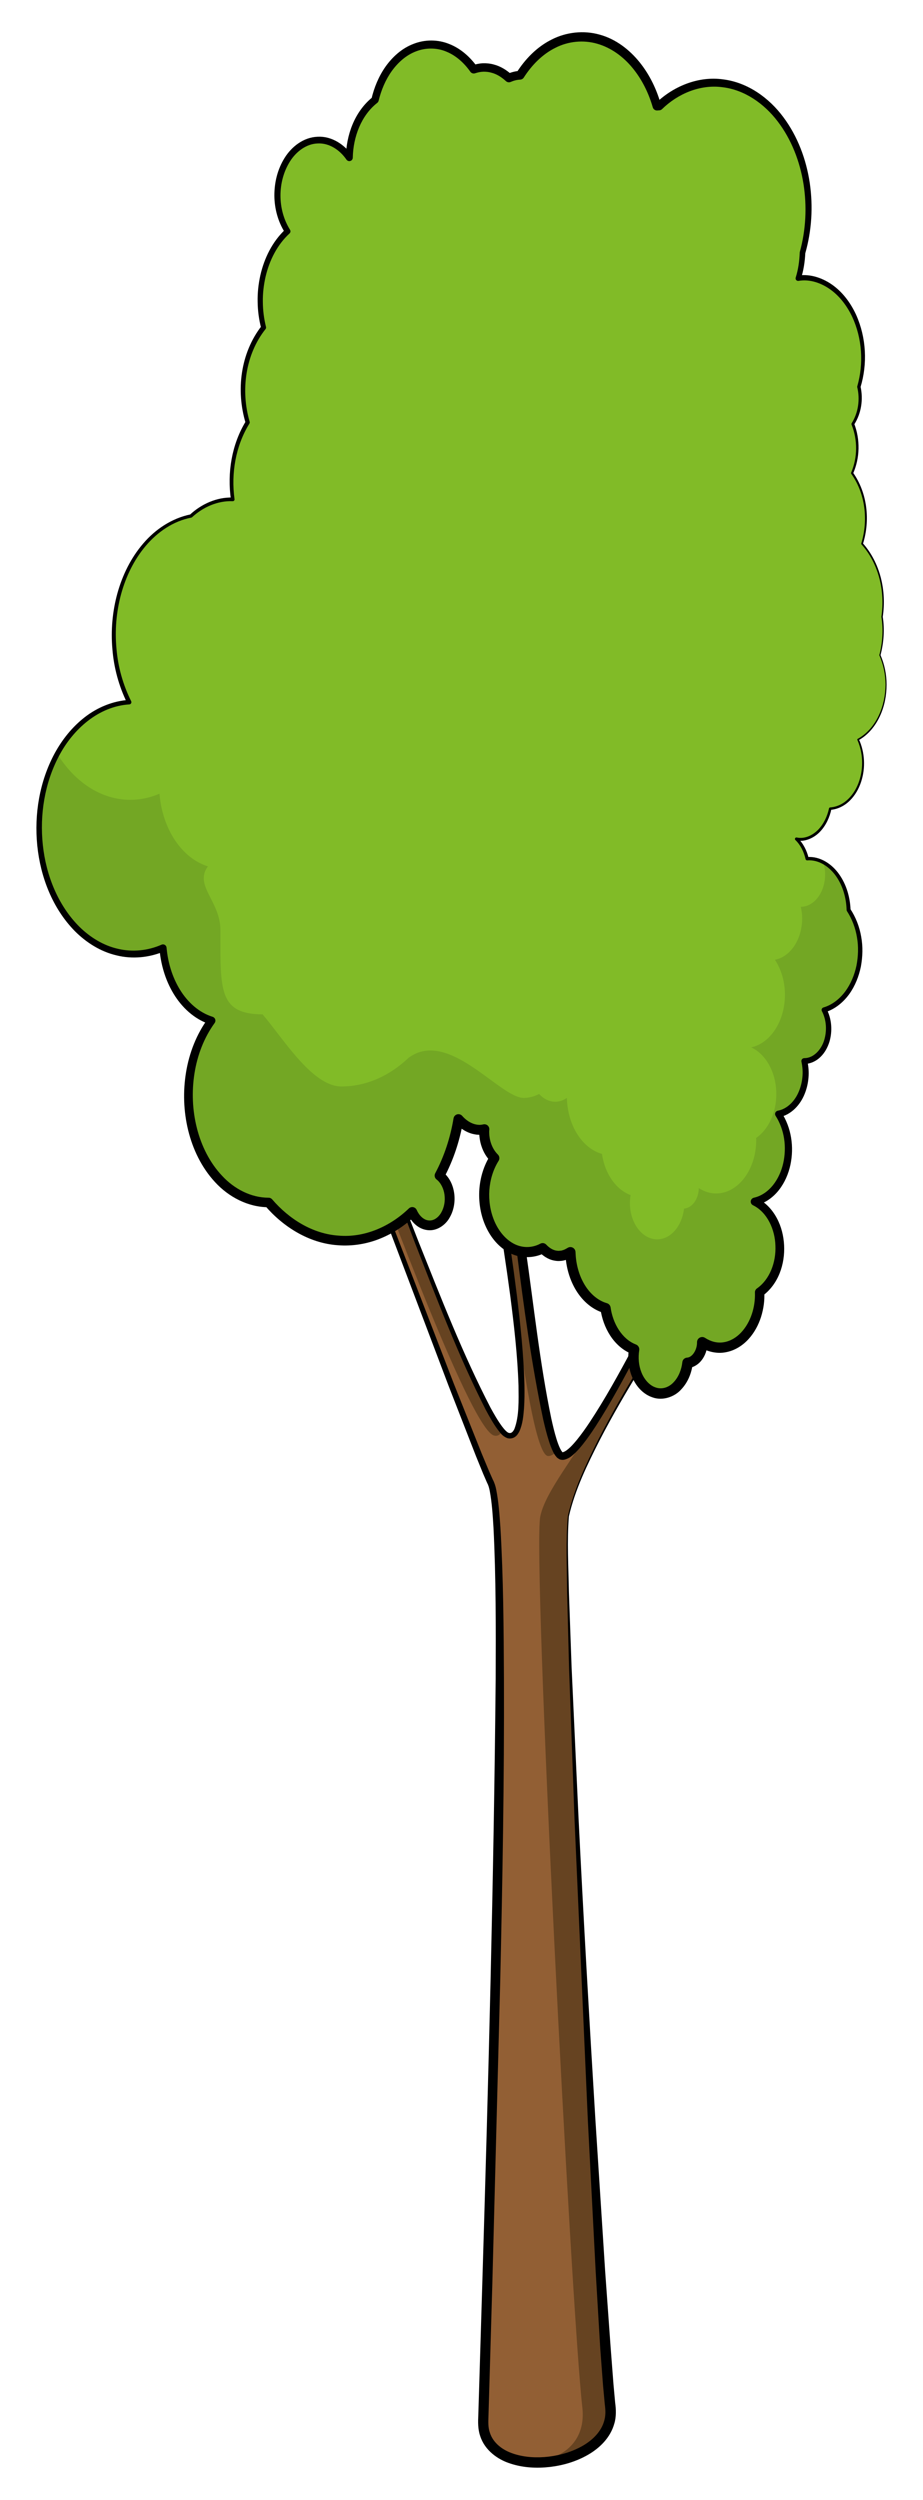 <?xml version="1.0" encoding="iso-8859-1"?>
<!-- Generator: Adobe Illustrator 21.1.0, SVG Export Plug-In . SVG Version: 6.00 Build 0)  -->
<svg version="1.1" id="Layer_1" xmlns="http://www.w3.org/2000/svg" xmlns:xlink="http://www.w3.org/1999/xlink" x="0px" y="0px"
	 width="65.823px" height="178.268px" viewBox="0 0 65.823 178.268" style="enable-background:new 0 0 65.823 178.268;"
	 xml:space="preserve">
<path style="fill:#925F34;" d="M40.532,108.13c1.252-6.095,11.638-20.445,11.638-20.445l-1.547-2.38c0,0-8.45,18.751-10.545,18.524
	c-1.595-0.172-3.445-21.485-4.444-24.751c-0.448-1.468-1.087,0.53-1.087,0.53s4.604,23.603,1.676,22.756
	c-1.576-0.455-7.198-15.454-10.128-23.393c-0.878-2.382-1.617-0.387-1.617-0.387S33.856,103.444,35,105.751
	c1.475,2.977,0.031,47.503-0.539,66.906c-0.135,4.59,9.588,3.475,9.068-0.999C42.769,165.129,39.958,110.917,40.532,108.13z"/>
<g>
	<path style="fill:#664321;" d="M25.094,78.972c2.929,7.938,8.551,22.938,10.128,23.393c0.257,0.074,0.453-0.049,0.602-0.318
		c-1.968-2.245-7.009-15.701-9.73-23.074c-0.589-1.598-1.114-1.226-1.397-0.808C24.825,78.347,24.957,78.602,25.094,78.972z"/>
	<path style="fill:#664321;" d="M36.134,88.882c0.242,1.606,0.47,3.267,0.653,4.855c0.744,5.314,1.545,10.011,2.29,10.092
		c0.178,0.019,0.404-0.107,0.664-0.338c-1.512-2.718-3.178-21.373-4.108-24.412c-0.322-1.055-0.741-0.321-0.953,0.176
		C35.067,80.69,35.571,84.59,36.134,88.882z"/>
	<path style="fill:#664321;" d="M40.532,108.13c1.252-6.095,11.638-20.445,11.638-20.445l-1.547-2.38c0,0-0.151,0.335-0.413,0.904
		l0.96,1.476c0,0-3.457,4.778-6.623,9.991c-0.7,1.288-1.386,2.484-2.016,3.474c-1.46,2.658-3.629,5.18-4,6.98
		c-0.574,2.788,2.237,56.999,2.997,63.528c0.272,2.338-1.254,3.756-3.709,3.925c2.708,0.207,6.018-1.266,5.709-3.925
		C42.769,165.129,39.958,110.917,40.532,108.13z"/>
</g>
<g>
	<path d="M40.495,108.122c0.434-1.933,1.302-3.727,2.182-5.484c0.899-1.754,1.882-3.463,2.902-5.148
		c2.054-3.363,4.214-6.658,6.482-9.883l-0.004,0.151l-1.564-2.369l0.269-0.021c-1.661,3.72-3.404,7.4-5.273,11.023
		c-0.943,1.807-1.907,3.605-3.02,5.331c-0.281,0.43-0.573,0.855-0.898,1.264c-0.164,0.204-0.332,0.405-0.527,0.596
		c-0.204,0.184-0.387,0.387-0.746,0.495c-0.093,0.023-0.182,0.044-0.333,0.005c-0.024,0.013-0.266-0.137-0.276-0.182
		c-0.124-0.134-0.187-0.26-0.252-0.387c-0.122-0.252-0.211-0.5-0.291-0.75c-0.16-0.499-0.282-0.998-0.398-1.499
		c-0.851-4.009-1.386-8.045-1.903-12.084l-0.792-6.049c-0.143-1.005-0.287-2.011-0.475-3c-0.046-0.247-0.099-0.492-0.158-0.729
		c-0.057-0.233-0.138-0.492-0.216-0.579c-0.016-0.017-0.007,0.001,0.037,0.004c0.042,0,0.042-0.013,0.021,0.005
		c-0.045,0.034-0.112,0.126-0.166,0.219c-0.11,0.192-0.207,0.424-0.281,0.643l0.008-0.14c0.79,4.243,1.493,8.497,2.033,12.779
		c0.261,2.142,0.491,4.29,0.544,6.459c0.01,0.543,0.007,1.086-0.03,1.633c-0.047,0.546-0.086,1.097-0.332,1.651
		c-0.076,0.135-0.151,0.281-0.312,0.39c-0.154,0.113-0.379,0.139-0.548,0.087c-0.377-0.15-0.505-0.396-0.688-0.614
		c-0.329-0.452-0.591-0.927-0.849-1.406c-1.962-3.864-3.484-7.898-5.053-11.912l-2.279-6.049l-1.135-3.025
		c-0.194-0.501-0.347-1.032-0.659-1.418c-0.163-0.197-0.346-0.262-0.517-0.111c-0.172,0.143-0.304,0.385-0.395,0.612l0-0.094
		l7.756,20.123l1.998,5.005l0.518,1.241l0.27,0.609c0.106,0.191,0.195,0.467,0.237,0.684c0.182,0.914,0.238,1.811,0.304,2.713
		c0.214,3.602,0.233,7.199,0.252,10.796c0.027,7.194-0.103,14.384-0.265,21.573l-0.562,21.562l-0.157,5.39l-0.079,2.695
		l-0.039,1.347c-0.019,0.477-0.028,0.842,0.101,1.208c0.233,0.732,0.914,1.251,1.7,1.499c0.787,0.258,1.662,0.301,2.507,0.201
		c0.846-0.104,1.683-0.354,2.409-0.771c0.721-0.413,1.33-1.027,1.535-1.778c0.111-0.387,0.103-0.735,0.041-1.196l-0.125-1.351
		l-0.202-2.693l-0.32-5.386l-0.558-10.772l-0.955-21.549l-0.388-10.778l-0.14-5.391C40.43,111.721,40.335,109.926,40.495,108.122z
		 M40.569,108.137c-0.139,1.777-0.029,3.587,0.002,5.379l0.193,5.388l0.496,10.772c0.355,7.18,0.765,14.357,1.204,21.533
		l0.693,10.759l0.387,5.375l0.206,2.684l0.122,1.334c0.062,0.426,0.085,0.997-0.066,1.477c-0.281,1.005-1.058,1.747-1.88,2.217
		c-0.835,0.479-1.757,0.749-2.692,0.862c-0.935,0.107-1.9,0.066-2.825-0.236c-0.909-0.282-1.84-0.95-2.164-1.966
		c-0.174-0.489-0.155-1.044-0.136-1.46l0.041-1.348l0.082-2.695l0.163-5.389c0.434-14.371,0.818-28.745,0.954-43.115
		c0.012-3.591,0.025-7.188-0.156-10.765c-0.055-0.889-0.108-1.792-0.271-2.644c-0.046-0.224-0.09-0.381-0.198-0.587l-0.271-0.625
		l-0.51-1.252l-1.959-5.027l-7.632-20.174l-0.002-0.005c-0.011-0.03-0.01-0.062,0.002-0.089c0.113-0.267,0.24-0.519,0.482-0.726
		c0.117-0.099,0.31-0.177,0.49-0.123c0.176,0.048,0.296,0.163,0.39,0.274c0.365,0.466,0.502,1.003,0.695,1.5l1.116,3.032
		c0.753,2.018,1.531,4.026,2.316,6.031c1.597,3.994,3.158,8.026,5.129,11.833c0.255,0.468,0.521,0.935,0.829,1.353
		c0.145,0.196,0.346,0.425,0.482,0.466c0.17,0.048,0.289-0.053,0.4-0.273c0.351-0.918,0.305-2.052,0.296-3.101
		c-0.069-2.139-0.316-4.279-0.59-6.41c-0.568-4.262-1.301-8.508-2.118-12.73c-0.01-0.047-0.005-0.098,0.008-0.141
		c0.088-0.263,0.185-0.504,0.325-0.755c0.075-0.124,0.148-0.25,0.3-0.38c0.076-0.061,0.195-0.138,0.366-0.132
		c0.173,0.008,0.293,0.106,0.362,0.182c0.245,0.313,0.276,0.571,0.354,0.823c0.065,0.255,0.121,0.508,0.17,0.761
		c0.198,1.01,0.351,2.017,0.501,3.026l0.836,6.051c0.579,4.024,1.002,8.083,1.822,12.043c0.108,0.492,0.223,0.982,0.369,1.455
		c0.072,0.236,0.155,0.468,0.252,0.675c0.049,0.1,0.106,0.202,0.156,0.254c0.014,0.018,0.028,0.028,0.01,0.016
		c-0.021-0.005-0.025,0.006,0.021,0.016c-0.031-0.005,0.016,0.005,0.042-0.009c0.312-0.102,0.695-0.529,0.993-0.894
		c0.312-0.385,0.603-0.796,0.882-1.215c1.112-1.683,2.093-3.467,3.051-5.256c1.904-3.589,3.674-7.255,5.392-10.94
		c0.034-0.078,0.125-0.113,0.202-0.079c0.027,0.012,0.051,0.035,0.067,0.058l1.53,2.391c0.031,0.047,0.027,0.108-0.004,0.151
		c-2.307,3.185-4.526,6.441-6.582,9.798c-1.027,1.678-2.019,3.379-2.924,5.125C41.884,104.435,41.009,106.22,40.569,108.137z"/>
</g>
<g>
	<path style="fill:#81BB27;" d="M63.188,48.821c0-0.769-0.166-1.48-0.437-2.102c0.14-0.541,0.232-1.11,0.232-1.714
		c0-0.35-0.029-0.691-0.079-1.022c0.048-0.332,0.079-0.671,0.079-1.022c0-1.694-0.594-3.188-1.504-4.188
		c0.176-0.556,0.275-1.166,0.275-1.808c0-1.255-0.379-2.391-0.988-3.226c0.23-0.538,0.374-1.152,0.374-1.816
		c0-0.612-0.123-1.18-0.321-1.687c0.323-0.501,0.525-1.144,0.525-1.856c0-0.278-0.039-0.542-0.096-0.797
		c0.188-0.642,0.301-1.334,0.301-2.065c0-3.161-1.925-5.723-4.3-5.723c-0.109,0-0.213,0.033-0.322,0.043
		c0.181-0.561,0.276-1.175,0.301-1.815c0.274-0.977,0.431-2.03,0.431-3.133c0-4.967-3.025-8.994-6.756-8.994
		c-1.457,0-2.803,0.62-3.906,1.664c-0.051,0.003-0.102,0.005-0.151,0.01c-0.817-2.887-2.907-4.944-5.361-4.944
		c-1.767,0-3.345,1.066-4.397,2.739c-0.279,0.013-0.543,0.084-0.796,0.195c-0.501-0.471-1.107-0.753-1.767-0.753
		c-0.256,0-0.5,0.054-0.738,0.133c-0.766-1.083-1.844-1.768-3.05-1.768c-1.887,0-3.465,1.669-3.993,3.951
		c-1.074,0.832-1.804,2.351-1.833,4.114c-0.542-0.767-1.305-1.252-2.158-1.252c-1.64,0-2.968,1.77-2.968,3.952
		c0,0.981,0.278,1.867,0.723,2.558c-1.178,1.081-1.951,2.888-1.951,4.937c0,0.673,0.087,1.319,0.241,1.923
		c-0.902,1.119-1.469,2.71-1.469,4.481c0,0.808,0.12,1.577,0.333,2.283c-0.719,1.156-1.152,2.64-1.152,4.258
		c0,0.421,0.033,0.833,0.089,1.232c-0.03-0.001-0.059-0.006-0.089-0.006c-1.073,0-2.068,0.441-2.891,1.193
		c-3.112,0.611-5.503,4.17-5.503,8.482c0,1.775,0.404,3.423,1.098,4.792c-3.574,0.234-6.421,4.155-6.421,8.971
		c0,4.967,3.025,8.994,6.756,8.994c0.725,0,1.421-0.155,2.075-0.437c0.208,2.548,1.615,4.613,3.455,5.181
		c-1.013,1.377-1.64,3.259-1.64,5.339c0,4.207,2.556,7.616,5.713,7.63c1.457,1.693,3.358,2.727,5.445,2.727
		c1.792,0,3.446-0.765,4.802-2.051c0.248,0.571,0.707,0.96,1.237,0.96c0.791,0,1.433-0.854,1.433-1.908
		c0-0.707-0.292-1.317-0.722-1.646c0.637-1.189,1.102-2.55,1.345-4.025c0.412,0.472,0.94,0.767,1.527,0.767
		c0.108,0,0.214-0.023,0.32-0.044c-0.003,0.061-0.013,0.118-0.013,0.18c0,0.776,0.289,1.459,0.73,1.88
		c-0.45,0.71-0.73,1.616-0.73,2.617c0,2.258,1.375,4.088,3.071,4.088c0.389,0,0.757-0.106,1.099-0.281
		c0.317,0.341,0.714,0.554,1.153,0.554c0.3,0,0.579-0.104,0.829-0.274c0.049,1.969,1.099,3.598,2.502,3.994
		c0.205,1.423,1.006,2.55,2.042,2.937c-0.03,0.182-0.049,0.37-0.049,0.565c0,1.43,0.871,2.589,1.945,2.589
		c0.972,0,1.77-0.951,1.914-2.19c0.582-0.05,1.042-0.681,1.052-1.463c0.374,0.238,0.789,0.383,1.231,0.383
		c1.583,0,2.866-1.708,2.866-3.815c0-0.047-0.009-0.091-0.011-0.138c0.854-0.589,1.444-1.764,1.444-3.133
		c0-1.548-0.751-2.85-1.79-3.332c1.362-0.296,2.405-1.857,2.405-3.754c0-0.958-0.274-1.824-0.714-2.494
		c1.095-0.203,1.942-1.442,1.942-2.956c0-0.286-0.04-0.557-0.096-0.819c0.959-0.005,1.733-1.039,1.733-2.315
		c0-0.497-0.12-0.956-0.32-1.333c1.47-0.429,2.572-2.168,2.572-4.254c0-1.106-0.32-2.106-0.831-2.875
		c-0.06-2.037-1.31-3.666-2.854-3.666c-0.035,0-0.067,0.012-0.101,0.014c-0.133-0.574-0.4-1.068-0.759-1.41
		c0.082,0.012,0.162,0.033,0.246,0.033c1.033,0,1.895-0.932,2.16-2.195c1.303-0.08,2.344-1.501,2.344-3.255
		c0-0.614-0.136-1.181-0.356-1.672C62.362,52.112,63.188,50.598,63.188,48.821z"/>
	<path style="fill:#81BB27;" d="M61.298,27.858c-0.011-0.072-0.023-0.144-0.038-0.214c-0.012,0.042-0.017,0.089-0.031,0.131
		C61.254,27.8,61.275,27.831,61.298,27.858z"/>
	<path style="fill:#73A724;" d="M57.109,64.665c0.057,0.262,0.096,0.533,0.096,0.819c0,1.514-0.847,2.753-1.942,2.956
		c0.439,0.67,0.714,1.536,0.714,2.494c0,1.896-1.043,3.458-2.405,3.754c1.039,0.482,1.79,1.784,1.79,3.332
		c0,1.369-0.589,2.544-1.443,3.133c0.002,0.047,0.011,0.091,0.011,0.138c0,2.108-1.284,3.816-2.866,3.816
		c-0.442,0-0.857-0.145-1.231-0.383c-0.01,0.782-0.47,1.413-1.052,1.463c-0.144,1.239-0.942,2.19-1.914,2.19
		c-1.074,0-1.945-1.16-1.945-2.589c0-0.195,0.019-0.383,0.049-0.565c-1.035-0.387-1.837-1.514-2.042-2.937
		c-1.403-0.396-2.454-2.025-2.502-3.994c-0.25,0.17-0.53,0.274-0.829,0.274c-0.438,0-0.836-0.213-1.153-0.554
		c-0.342,0.175-0.71,0.281-1.099,0.281c-1.696,0-5.35-4.959-8.198-2.868c-1.356,1.286-3.011,2.051-4.802,2.051
		c-2.086,0-4.164-3.448-5.621-5.142c-3.158-0.014-3.005-1.793-3.005-6c0-2.08-1.905-3.177-0.892-4.554
		c-1.84-0.568-3.247-2.633-3.454-5.181c-0.654,0.281-1.351,0.437-2.075,0.437c-2.097,0-3.971-1.272-5.21-3.268
		c-0.811,1.481-1.295,3.3-1.295,5.274c0,4.967,3.025,8.994,6.756,8.994c0.725,0,1.421-0.155,2.075-0.437
		c0.208,2.548,1.615,4.613,3.455,5.181c-1.013,1.377-1.64,3.259-1.64,5.339c0,4.207,2.556,7.616,5.713,7.63
		c1.457,1.693,3.358,2.727,5.445,2.727c1.792,0,3.446-0.765,4.802-2.051c0.248,0.571,0.707,0.96,1.237,0.96
		c0.791,0,1.433-0.854,1.433-1.908c0-0.707-0.292-1.317-0.722-1.646c0.637-1.189,1.102-2.55,1.345-4.025
		c0.412,0.472,0.94,0.767,1.527,0.767c0.108,0,0.214-0.023,0.32-0.044c-0.003,0.061-0.013,0.118-0.013,0.18
		c0,0.776,0.289,1.459,0.73,1.88c-0.45,0.71-0.73,1.616-0.73,2.617c0,2.258,1.375,4.088,3.071,4.088
		c0.389,0,0.757-0.106,1.099-0.281c0.317,0.341,0.714,0.554,1.153,0.554c0.3,0,0.579-0.104,0.829-0.274
		c0.049,1.969,1.099,3.598,2.502,3.994c0.205,1.423,1.006,2.55,2.042,2.937c-0.03,0.182-0.049,0.37-0.049,0.565
		c0,1.43,0.871,2.589,1.945,2.589c0.972,0,1.77-0.951,1.914-2.19c0.582-0.05,1.042-0.681,1.052-1.463
		c0.374,0.238,0.789,0.383,1.231,0.383c1.583,0,2.866-1.708,2.866-3.815c0-0.047-0.009-0.091-0.011-0.138
		c0.854-0.589,1.444-1.764,1.444-3.133c0-1.548-0.751-2.85-1.79-3.332c1.362-0.296,2.405-1.857,2.405-3.754
		c0-0.958-0.274-1.824-0.714-2.494c1.095-0.203,1.942-1.442,1.942-2.956c0-0.286-0.04-0.557-0.096-0.819
		c0.959-0.005,1.733-1.039,1.733-2.315c0-0.497-0.12-0.956-0.32-1.333c1.47-0.429,2.572-2.168,2.572-4.254
		c0-1.106-0.32-2.106-0.831-2.875c-0.045-1.545-0.777-2.852-1.802-3.394c0.081,0.266,0.129,0.552,0.129,0.856
		C58.843,63.626,58.068,64.66,57.109,64.665z"/>
	<path style="fill:#81BB27;" d="M61.505,25.966c0,0.244-0.027,0.477-0.055,0.711c0.062-0.374,0.1-0.758,0.1-1.157
		c0-1.263-0.311-2.426-0.832-3.373c-0.057,0.205-0.122,0.406-0.202,0.594C61.126,23.575,61.505,24.711,61.505,25.966z"/>
	<path style="fill:#81BB27;" d="M63.188,48.821c0-0.769-0.166-1.48-0.437-2.102c0.14-0.541,0.232-1.11,0.232-1.714
		c0-0.35-0.029-0.691-0.079-1.022c0.048-0.332,0.079-0.671,0.079-1.022c0-1.023-0.22-1.971-0.591-2.783
		c-0.354,0.693-0.857,1.241-1.449,1.558c0.221,0.491,0.356,1.058,0.356,1.672c0,1.754-1.041,3.175-2.344,3.255
		c-0.266,1.263-1.127,2.195-2.16,2.195c-0.083,0-0.164-0.021-0.246-0.033c0.359,0.342,0.625,0.835,0.759,1.41
		c0.034-0.002,0.066-0.014,0.101-0.014c1.544,0,2.795,1.629,2.854,3.666c0.443,0.667,0.729,1.514,0.8,2.448
		c0.301-0.541,0.486-1.201,0.486-1.927c0-0.614-0.136-1.181-0.356-1.672C62.362,52.112,63.188,50.598,63.188,48.821z"/>
	<path style="fill:#81BB27;" d="M61.261,27.643c0.09-0.308,0.151-0.631,0.19-0.966c-0.051,0.311-0.115,0.616-0.201,0.908
		C61.255,27.604,61.256,27.624,61.261,27.643z"/>
	<g>
		<g>
			<path d="M63.151,48.822c-0.002-0.718-0.152-1.429-0.438-2.085c-0.004-0.009-0.004-0.019-0.002-0.028
				c0.227-0.886,0.292-1.815,0.145-2.718v-0.015c0.268-1.817-0.186-3.784-1.422-5.159c-0.016-0.018-0.021-0.042-0.014-0.063
				c0.509-1.651,0.295-3.558-0.714-4.968c-0.017-0.022-0.019-0.052-0.009-0.077c0.467-1.085,0.469-2.348,0.03-3.435
				c-0.012-0.031-0.007-0.066,0.009-0.092c0.475-0.755,0.607-1.708,0.397-2.572c-0.005-0.02-0.003-0.042,0.002-0.061
				c0.469-1.626,0.348-3.421-0.356-4.947c-0.357-0.756-0.868-1.451-1.536-1.938c-0.66-0.48-1.488-0.776-2.294-0.635
				c-0.099,0.018-0.193-0.049-0.21-0.147c-0.005-0.029-0.003-0.058,0.005-0.085l0.005-0.016c0.178-0.566,0.261-1.164,0.282-1.764
				c0-0.015,0.004-0.033,0.007-0.046c0.435-1.572,0.515-3.25,0.263-4.854c-0.258-1.606-0.858-3.171-1.839-4.456
				c-0.969-1.278-2.376-2.264-3.954-2.444c-1.577-0.207-3.161,0.458-4.298,1.568c-0.052,0.05-0.117,0.078-0.184,0.082l-0.009,0.001
				l-0.142,0.01c-0.147,0.012-0.281-0.086-0.322-0.222c-0.295-1.023-0.774-1.997-1.443-2.809c-0.664-0.812-1.539-1.45-2.522-1.729
				C41.6,2.833,40.52,2.941,39.608,3.409c-0.928,0.457-1.687,1.236-2.256,2.123c-0.055,0.088-0.153,0.14-0.25,0.146
				c-0.231,0.009-0.462,0.068-0.686,0.166c-0.116,0.051-0.248,0.022-0.335-0.058c-0.302-0.278-0.651-0.504-1.035-0.602
				c-0.188-0.056-0.393-0.075-0.579-0.071c-0.221,0.009-0.373,0.046-0.586,0.112l-0.007,0.003c-0.127,0.039-0.26-0.011-0.332-0.113
				c-0.44-0.624-1.021-1.154-1.711-1.433c-0.677-0.29-1.479-0.289-2.16-0.02c-0.699,0.262-1.288,0.789-1.735,1.409
				c-0.447,0.627-0.751,1.356-0.935,2.113c-0.015,0.062-0.05,0.113-0.096,0.15c-1.149,0.9-1.717,2.431-1.747,3.909
				c0,0.137-0.111,0.247-0.248,0.247c-0.082,0-0.159-0.045-0.203-0.107c-0.471-0.688-1.225-1.194-2.04-1.154
				c-0.809,0.021-1.543,0.573-1.987,1.281c-0.901,1.429-0.908,3.426,0.001,4.873c0.056,0.086,0.038,0.199-0.034,0.266
				c-0.875,0.8-1.436,1.92-1.708,3.084c-0.133,0.584-0.205,1.191-0.195,1.787c0.004,0.621,0.079,1.199,0.225,1.792
				c0.014,0.057,0,0.114-0.034,0.157c-1.442,1.814-1.782,4.391-1.13,6.608c0.013,0.043,0.005,0.088-0.016,0.124
				c-0.984,1.584-1.317,3.541-1.064,5.392c0.012,0.069-0.035,0.134-0.104,0.146l-0.026,0.001c-1.068-0.044-2.111,0.42-2.899,1.144
				c-0.016,0.015-0.036,0.024-0.056,0.028c-1.278,0.243-2.406,1.022-3.243,2.01c-0.843,0.994-1.422,2.198-1.764,3.456
				c-0.34,1.266-0.45,2.572-0.326,3.884c0.107,1.296,0.466,2.577,1.046,3.739c0.039,0.078,0.009,0.173-0.069,0.213
				c-0.019,0.01-0.042,0.016-0.062,0.017c-2.197,0.138-4.018,1.773-5.016,3.677c-1.022,1.93-1.382,4.185-1.151,6.353
				c0.23,2.16,1.081,4.305,2.615,5.834c0.767,0.751,1.709,1.334,2.747,1.566c1.034,0.247,2.135,0.131,3.105-0.296
				c0.128-0.056,0.278,0.002,0.335,0.13c0.011,0.025,0.018,0.058,0.021,0.084c0.096,1.057,0.405,2.1,0.955,2.995
				c0.545,0.89,1.356,1.634,2.329,1.934c0.15,0.046,0.234,0.206,0.188,0.356c-0.009,0.03-0.025,0.061-0.042,0.085
				c-0.763,1.052-1.238,2.309-1.44,3.6c-0.203,1.296-0.148,2.634,0.173,3.895c0.319,1.262,0.913,2.465,1.794,3.398
				c0.865,0.938,2.064,1.568,3.319,1.567c0.102-0.001,0.195,0.047,0.256,0.118c1.211,1.413,2.9,2.467,4.747,2.586
				c1.844,0.157,3.666-0.652,5.003-1.941c0.138-0.132,0.356-0.128,0.489,0.009c0.029,0.03,0.053,0.068,0.069,0.104
				c0.172,0.394,0.493,0.71,0.839,0.742c0.355,0.047,0.699-0.19,0.911-0.561c0.211-0.372,0.292-0.816,0.23-1.278
				c-0.051-0.406-0.256-0.844-0.564-1.079c-0.139-0.106-0.176-0.296-0.096-0.445c0.649-1.217,1.08-2.551,1.306-3.917
				c0.032-0.192,0.214-0.323,0.407-0.291c0.083,0.014,0.157,0.057,0.209,0.116c0.201,0.229,0.44,0.414,0.701,0.525
				c0.129,0.059,0.266,0.09,0.402,0.109c0.062,0,0.153,0.017,0.192,0.005c0.095-0.005,0.154-0.021,0.219-0.033l0.01-0.002
				c0.189-0.035,0.372,0.091,0.406,0.281c0.005,0.029,0.007,0.059,0.005,0.087c-0.011,0.153-0.015,0.126-0.008,0.247
				c0.005,0.092,0.006,0.195,0.021,0.263c0.018,0.147,0.054,0.316,0.107,0.468c0.103,0.309,0.27,0.592,0.488,0.806
				c0.124,0.119,0.142,0.309,0.056,0.449c-0.39,0.619-0.606,1.348-0.662,2.085c-0.048,0.754,0.061,1.489,0.343,2.175
				c0.279,0.674,0.741,1.282,1.346,1.621c0.604,0.346,1.333,0.358,1.946,0.028c0.142-0.077,0.314-0.045,0.421,0.066l0.009,0.01
				c0.211,0.221,0.464,0.386,0.731,0.423c0.059,0.01,0.148,0.017,0.185,0.01c0.095-0.006,0.189-0.016,0.226-0.035
				c0.103-0.021,0.251-0.098,0.37-0.172l0.011-0.006c0.171-0.106,0.396-0.054,0.502,0.118c0.035,0.056,0.052,0.12,0.055,0.181
				c0.024,0.783,0.213,1.564,0.592,2.234c0.373,0.666,0.955,1.217,1.646,1.415c0.143,0.04,0.243,0.163,0.264,0.301
				c0.156,1.127,0.799,2.258,1.807,2.644c0.167,0.064,0.262,0.235,0.235,0.405c-0.086,0.547-0.037,1.107,0.163,1.598
				c0.197,0.492,0.565,0.917,1.009,1.062c0.441,0.156,0.934,0.003,1.278-0.37c0.351-0.366,0.563-0.892,0.624-1.429l0.001-0.01
				c0.02-0.177,0.166-0.31,0.338-0.319c0.382-0.021,0.719-0.567,0.709-1.095c-0.004-0.204,0.158-0.372,0.362-0.375
				c0.077-0.002,0.147,0.02,0.207,0.059l0.008,0.005c0.412,0.266,0.874,0.388,1.339,0.307c0.461-0.075,0.895-0.335,1.234-0.699
				c0.684-0.733,1.017-1.818,0.979-2.847c-0.004-0.118,0.054-0.225,0.144-0.289c0.918-0.641,1.371-1.877,1.317-3.049
				c-0.03-1.151-0.581-2.385-1.595-2.881l-0.005-0.003c-0.142-0.069-0.201-0.241-0.131-0.383c0.04-0.081,0.114-0.135,0.196-0.154
				c0.529-0.115,1.008-0.452,1.363-0.896c0.356-0.447,0.598-0.99,0.728-1.559c0.127-0.561,0.152-1.185,0.064-1.749
				c-0.087-0.581-0.291-1.141-0.604-1.633c-0.073-0.11-0.042-0.259,0.068-0.331c0.026-0.018,0.06-0.03,0.089-0.036
				c0.665-0.122,1.214-0.688,1.489-1.35c0.143-0.331,0.23-0.689,0.264-1.053c0.037-0.372,0.007-0.729-0.069-1.091
				c-0.026-0.112,0.044-0.224,0.157-0.25l0.048-0.005c0.662,0.004,1.208-0.605,1.413-1.271c0.21-0.679,0.167-1.453-0.16-2.08
				c-0.047-0.089-0.014-0.2,0.076-0.248l0.035-0.014c0.624-0.182,1.162-0.615,1.558-1.147c0.395-0.539,0.655-1.174,0.795-1.833
				c0.127-0.655,0.155-1.362,0.038-2.016c-0.107-0.668-0.351-1.312-0.716-1.878c-0.015-0.022-0.022-0.05-0.024-0.075
				c-0.025-0.843-0.256-1.692-0.734-2.385c-0.464-0.683-1.238-1.221-2.072-1.155c-0.057,0.005-0.108-0.036-0.12-0.089
				c-0.117-0.508-0.351-0.998-0.721-1.357l-0.006-0.006c-0.042-0.041-0.043-0.108-0.002-0.15c0.026-0.027,0.064-0.037,0.098-0.03
				c0.568,0.121,1.12-0.146,1.523-0.549c0.4-0.412,0.655-0.958,0.779-1.524c0.008-0.041,0.043-0.069,0.083-0.072
				c0.487-0.031,0.949-0.263,1.299-0.611c0.354-0.346,0.609-0.79,0.768-1.263c0.319-0.949,0.279-2.021-0.129-2.938
				c-0.013-0.029-0.001-0.063,0.026-0.078c0.665-0.357,1.17-0.97,1.495-1.652C62.988,50.346,63.144,49.583,63.151,48.822z
				 M63.226,48.821c0,0.771-0.149,1.548-0.477,2.252c-0.325,0.699-0.836,1.336-1.527,1.716l0.027-0.078
				c0.431,0.944,0.484,2.048,0.163,3.035c-0.162,0.494-0.422,0.961-0.795,1.333c-0.369,0.374-0.868,0.634-1.405,0.673l0.083-0.072
				c-0.125,0.595-0.384,1.175-0.813,1.626c-0.413,0.44-1.076,0.755-1.696,0.625l0.09-0.185c0.413,0.395,0.667,0.92,0.798,1.461
				l-0.12-0.09c0.938-0.08,1.794,0.512,2.297,1.239c0.52,0.739,0.771,1.634,0.807,2.524l-0.024-0.074
				c0.395,0.6,0.659,1.279,0.78,1.984c0.131,0.716,0.108,1.421-0.02,2.132c-0.142,0.701-0.411,1.383-0.834,1.973
				c-0.425,0.582-1.016,1.077-1.734,1.294l0.11-0.262c0.383,0.73,0.443,1.591,0.212,2.37c-0.124,0.388-0.32,0.764-0.624,1.061
				c-0.294,0.301-0.717,0.507-1.163,0.515l0.205-0.255c0.089,0.394,0.129,0.816,0.092,1.217c-0.032,0.407-0.125,0.812-0.283,1.193
				c-0.305,0.753-0.934,1.466-1.816,1.646l0.157-0.367c0.36,0.55,0.594,1.173,0.699,1.816c0.107,0.658,0.087,1.294-0.047,1.941
				c-0.138,0.638-0.4,1.257-0.811,1.786c-0.408,0.524-0.986,0.957-1.672,1.115l0.06-0.54c0.648,0.301,1.133,0.842,1.453,1.438
				c0.324,0.602,0.486,1.267,0.52,1.944c0.066,1.315-0.39,2.768-1.558,3.617l0.144-0.288c0.035,0.604-0.051,1.199-0.231,1.775
				c-0.184,0.573-0.474,1.122-0.894,1.582c-0.415,0.457-0.982,0.823-1.63,0.937c-0.644,0.126-1.34-0.051-1.865-0.393l0.576-0.312
				c-0.008,0.388-0.103,0.782-0.323,1.13c-0.213,0.342-0.592,0.658-1.072,0.701l0.339-0.33c-0.079,0.669-0.334,1.339-0.83,1.86
				c-0.47,0.53-1.325,0.825-2.051,0.557c-0.728-0.25-1.204-0.861-1.458-1.487c-0.258-0.643-0.314-1.341-0.207-1.997l0.235,0.405
				c-0.68-0.258-1.215-0.763-1.584-1.336c-0.372-0.577-0.593-1.23-0.691-1.894l0.264,0.301c-0.935-0.272-1.644-0.979-2.083-1.762
				c-0.446-0.793-0.657-1.687-0.684-2.575l0.568,0.292c-0.192,0.117-0.37,0.222-0.626,0.281c-0.139,0.038-0.228,0.042-0.316,0.048
				c-0.145,0.012-0.241,0-0.362-0.018c-0.467-0.07-0.856-0.339-1.146-0.646l0.43,0.076c-0.794,0.436-1.849,0.419-2.627-0.044
				c-0.791-0.448-1.332-1.189-1.659-1.975c-0.328-0.786-0.45-1.668-0.393-2.5c0.064-0.847,0.313-1.688,0.773-2.418l0.055,0.449
				c-0.319-0.311-0.538-0.695-0.671-1.096c-0.069-0.202-0.113-0.402-0.14-0.626c-0.019-0.117-0.018-0.202-0.023-0.297
				c-0.01-0.066,0.002-0.281,0.009-0.314l0.42,0.366c-0.106,0.019-0.217,0.039-0.296,0.042c-0.134,0.016-0.217-0.005-0.328-0.008
				c-0.207-0.027-0.412-0.078-0.6-0.162c-0.379-0.163-0.699-0.419-0.956-0.711l0.615-0.175c-0.239,1.436-0.694,2.842-1.385,4.133
				l-0.096-0.444c0.503,0.406,0.755,0.97,0.834,1.574c0.07,0.551-0.023,1.172-0.325,1.692c-0.273,0.512-0.899,0.993-1.591,0.902
				c-0.701-0.084-1.168-0.629-1.399-1.158l0.557,0.114c-0.731,0.692-1.583,1.271-2.531,1.651c-0.937,0.383-1.994,0.552-3.002,0.472
				c-2.067-0.138-3.919-1.314-5.211-2.829l0.256,0.118c-1.473,0.001-2.855-0.744-3.809-1.785c-0.969-1.045-1.591-2.353-1.922-3.705
				c-0.331-1.361-0.375-2.777-0.148-4.147c0.228-1.371,0.743-2.709,1.578-3.84l0.145,0.44c-1.14-0.365-2.035-1.221-2.621-2.197
				c-0.593-0.984-0.911-2.106-1.004-3.235l0.355,0.214c-1.066,0.459-2.289,0.578-3.417,0.295c-1.136-0.266-2.147-0.91-2.955-1.715
				c-1.616-1.641-2.465-3.879-2.693-6.114c-0.224-2.242,0.16-4.565,1.233-6.564c0.539-0.993,1.26-1.9,2.162-2.598
				c0.9-0.696,2.001-1.156,3.148-1.226l-0.131,0.23c-0.593-1.208-0.952-2.522-1.055-3.861c-0.117-1.32,0.002-2.692,0.359-3.977
				c0.359-1.288,0.96-2.521,1.837-3.542c0.869-1.02,2.05-1.809,3.383-2.079l-0.056,0.028c0.813-0.761,1.92-1.268,3.06-1.23
				l-0.129,0.146c-0.274-1.903,0.048-3.921,1.062-5.587l-0.016,0.123c-0.692-2.306-0.375-4.972,1.141-6.92L18.624,23.4
				c-0.158-0.602-0.243-1.256-0.25-1.869c-0.015-0.638,0.054-1.265,0.189-1.884c0.278-1.229,0.856-2.423,1.804-3.305l-0.034,0.266
				c-0.51-0.788-0.761-1.741-0.766-2.656c-0.003-0.945,0.223-1.88,0.728-2.689c0.491-0.794,1.34-1.475,2.358-1.512
				c1.012-0.056,1.931,0.571,2.462,1.345l-0.451,0.139c0.026-1.592,0.607-3.267,1.919-4.319l-0.096,0.149
				c0.192-0.818,0.515-1.612,1.005-2.311c0.491-0.69,1.152-1.301,1.977-1.618c0.825-0.33,1.759-0.331,2.581,0.006
				c0.822,0.327,1.486,0.934,1.981,1.626l-0.338-0.111c0.216-0.077,0.512-0.139,0.745-0.146c0.267-0.008,0.518,0.017,0.767,0.086
				c0.499,0.126,0.936,0.407,1.3,0.739l-0.335-0.058c0.278-0.124,0.587-0.209,0.906-0.224L36.825,5.2
				c0.61-0.966,1.438-1.837,2.493-2.369c1.048-0.545,2.314-0.685,3.451-0.36c1.151,0.315,2.121,1.072,2.842,1.965
				c0.726,0.9,1.227,1.955,1.531,3.051l-0.321-0.222l0.161-0.01L46.789,7.34c1.242-1.194,3.029-1.931,4.787-1.679
				c1.762,0.222,3.276,1.328,4.288,2.693c1.027,1.377,1.633,3.019,1.884,4.693c0.245,1.684,0.142,3.4-0.325,5.032l0.007-0.046
				c-0.029,0.628-0.123,1.259-0.32,1.866l-0.2-0.249c0.904-0.143,1.833,0.197,2.542,0.732c0.719,0.542,1.247,1.289,1.612,2.09
				c0.716,1.614,0.81,3.474,0.301,5.147l0.002-0.061c0.209,0.925,0.056,1.935-0.463,2.735l0.009-0.092
				c0.443,1.142,0.415,2.454-0.076,3.57l-0.009-0.077c1.036,1.467,1.239,3.413,0.711,5.099l-0.014-0.063
				c1.261,1.417,1.707,3.423,1.427,5.261v-0.015c0.145,0.918,0.073,1.859-0.162,2.754l-0.002-0.028
				C63.079,47.369,63.227,48.097,63.226,48.821z"/>
		</g>
	</g>
</g>
</svg>
